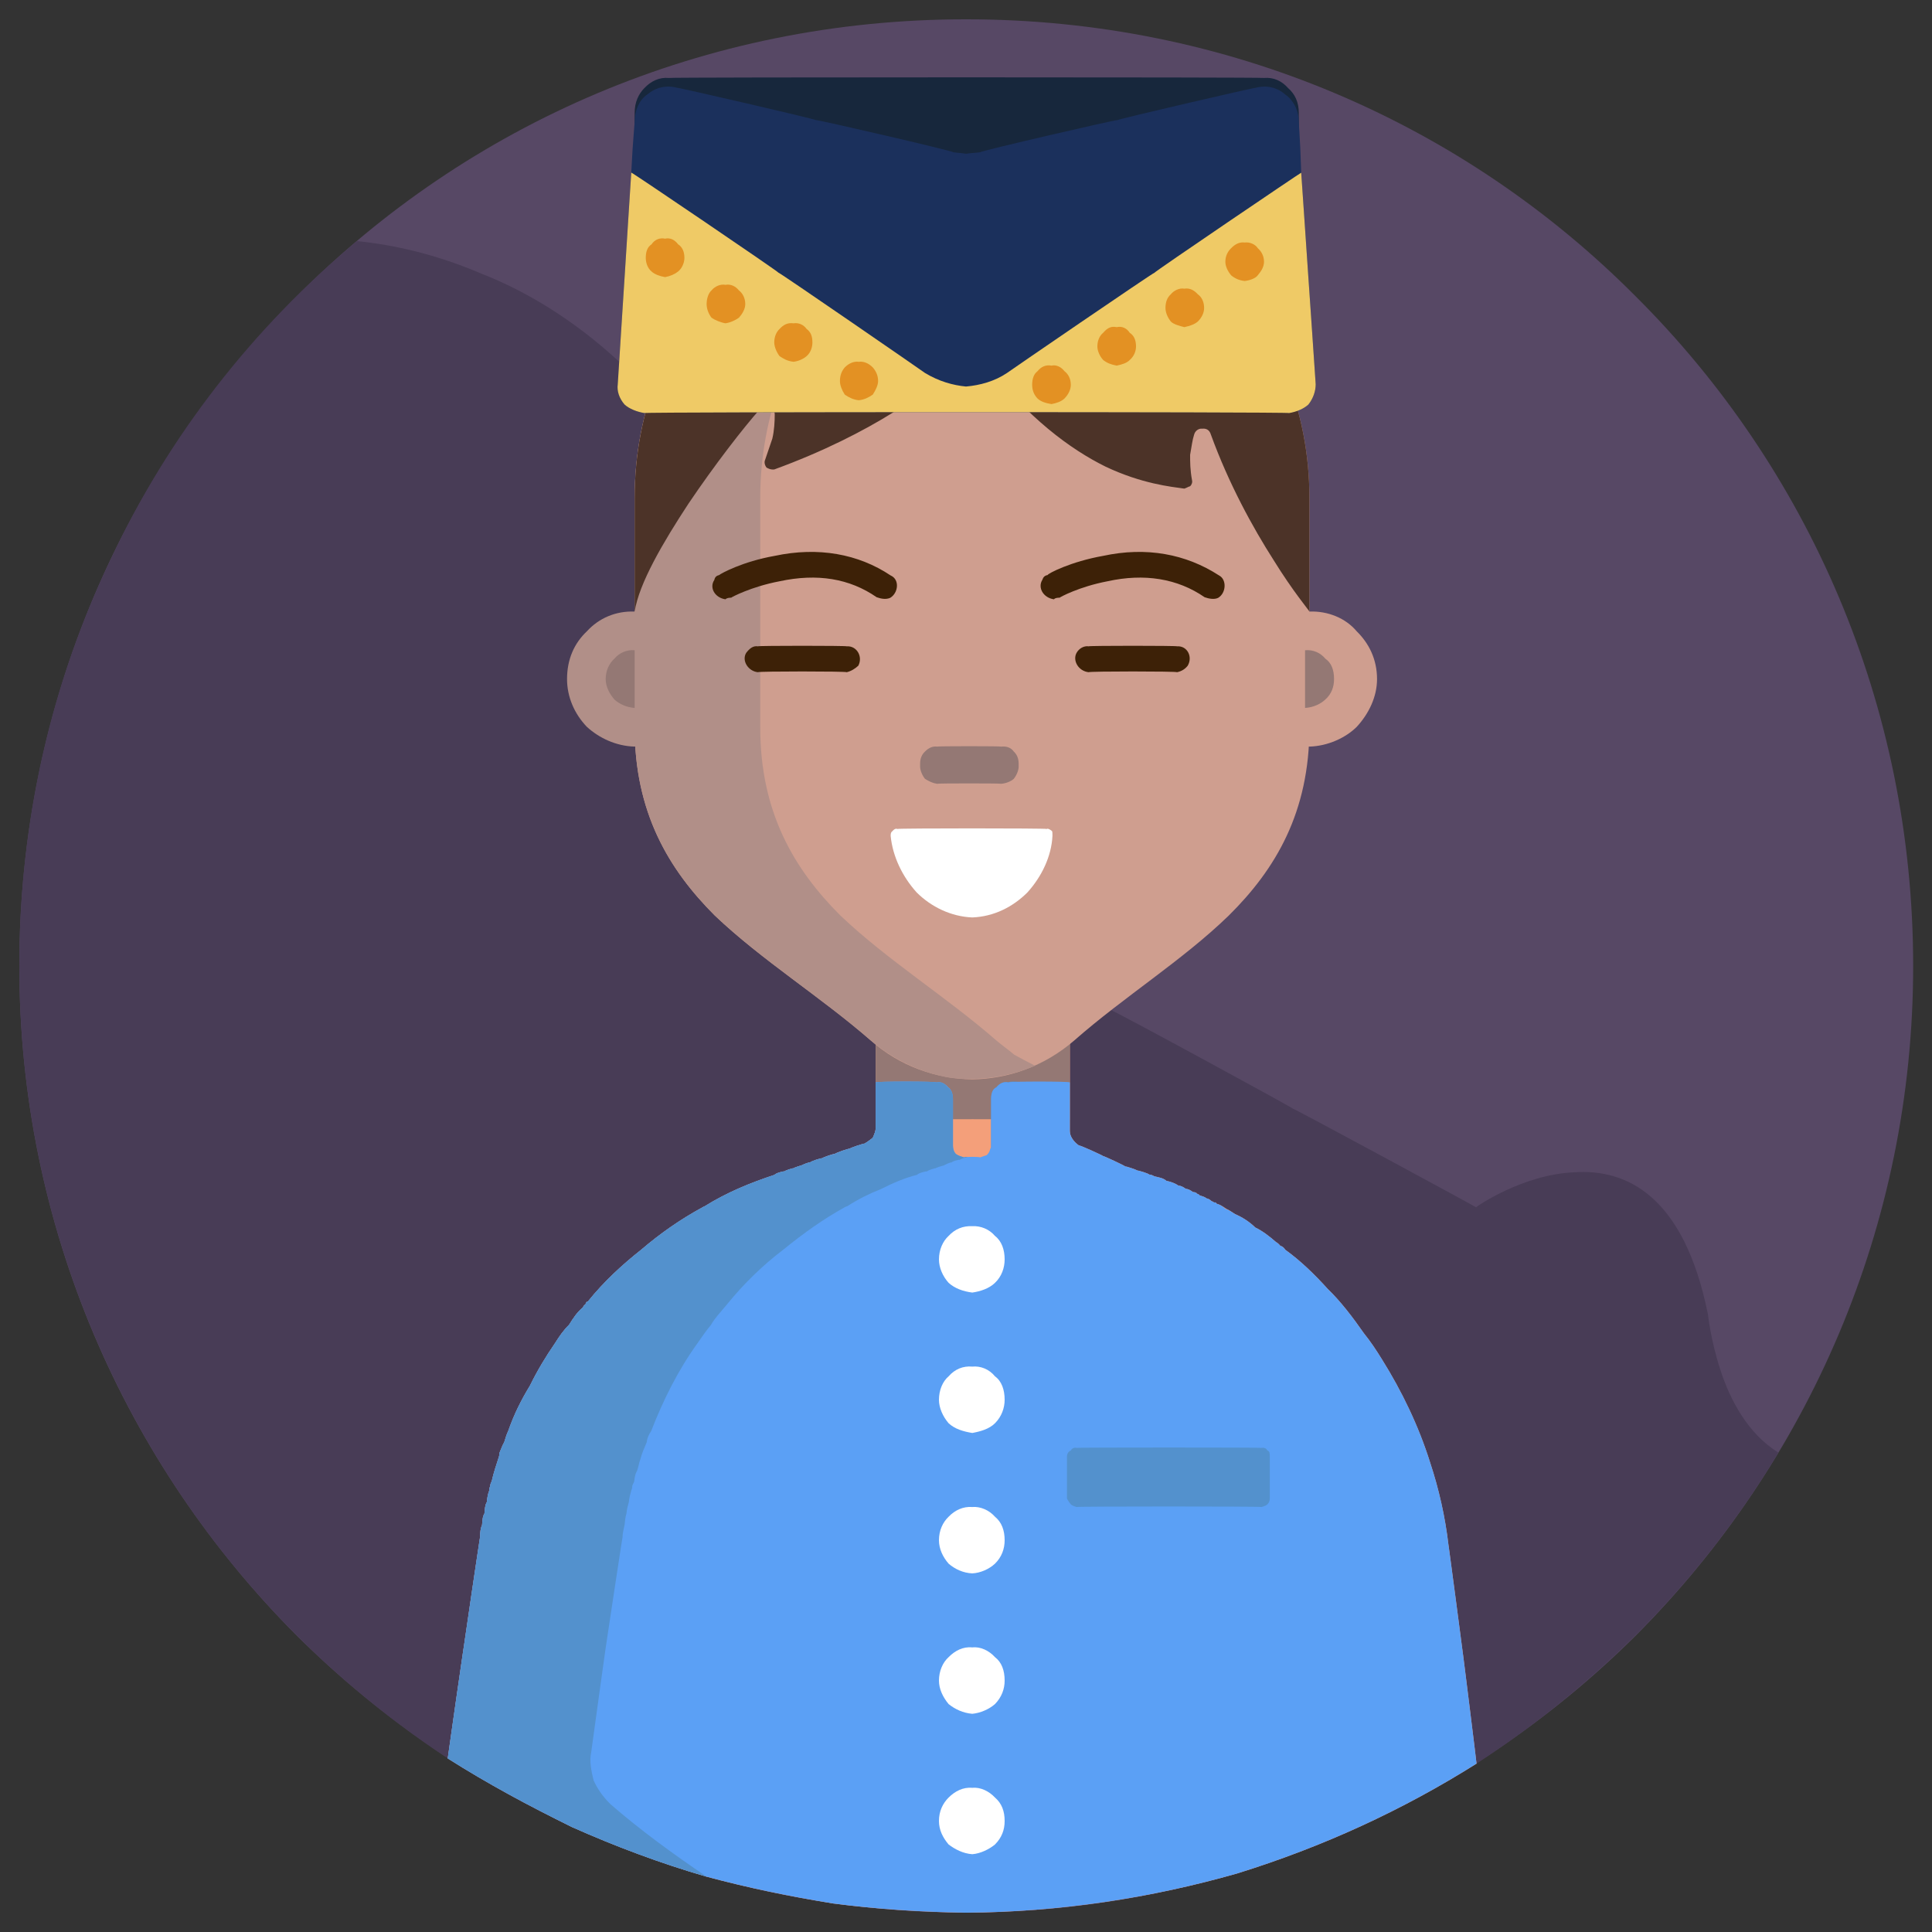 <svg xmlns="http://www.w3.org/2000/svg" version="1.1" xmlns:xlink="http://www.w3.org/1999/xlink" width="100%" height="100%" id="svgWorkerArea" viewBox="0 0 400 400" xmlns:artdraw="https://artdraw.muisca.co" style="background: white;"><rect x="0" y="0" width="400" height="400" fill="#333333" stroke="none"/><defs id="defsdoc"><pattern id="patternBool" x="0" y="0" width="10" height="10" patternUnits="userSpaceOnUse" patternTransform="rotate(35)"><circle cx="5" cy="5" r="4" style="stroke: none;fill: #ff000070;"></circle></pattern></defs><g id="fileImp-93654524" class="cosito"><path id="pathImp-707635637" class="grouped" style="fill:#574865" d="M396.1 200C396.1 253.967 374.2 302.967 338.7 338.593 303.2 373.867 254.2 395.867 200 396 145.9 395.867 96.9 373.867 61.4 338.593 25.9 302.967 4 253.967 4 200 4 145.767 25.9 96.767 61.4 61.407 96.9 25.667 145.9 3.967 200 4 254.2 3.967 303.2 25.667 338.7 61.407 374.2 96.767 396.1 145.767 396.1 200 396.1 199.867 396.1 199.867 396.1 200"></path><path id="pathImp-158182813" class="grouped" style="fill:#483c56" d="M368.2 300.741C360.4 313.667 351.2 325.667 340.6 336.557 330.2 347.167 318.4 356.867 305.7 365.138 290.4 374.767 273.9 382.367 256.1 387.893 238.3 392.967 219.4 395.867 200 396 190.7 395.867 181.5 395.267 172.5 394.095 163.7 392.667 154.9 390.867 146.3 388.551 136.7 385.767 127.4 382.267 118.4 378.263 109.5 373.867 100.9 369.267 92.7 364.058 65.9 346.367 43.8 322.667 28.4 294.644 12.8 266.367 4 234.167 4 200 4 169.767 10.7 141.267 22.9 115.857 34.9 90.167 52.5 67.767 73.9 49.922 81.5 50.667 90.4 52.667 99.8 56.713 108.9 60.267 118.7 66.167 128 74.713 129.3 75.667 130.4 76.767 131.4 77.924 133.9 80.267 136.3 82.767 138.5 85.515 140 87.167 141.7 89.167 143 91.181 144.5 92.967 146.2 95.167 147.5 97.398 149.3 99.767 150.9 102.467 152.7 105.663 154.4 108.467 155.9 111.667 157.4 114.801 157.7 115.267 157.9 115.767 158.2 116.455 158.4 116.767 158.7 117.467 158.9 118.139 159.4 118.767 159.7 119.467 160 120.596 160.4 121.267 160.9 122.167 161.2 123.115 161.2 122.967 164.4 129.667 164.4 129.803 164.4 129.667 167.7 136.267 167.7 136.491 167.7 136.267 176.4 153.967 176.4 154.173 176.4 153.967 185 171.767 185 171.855 185 171.767 188.8 179.267 188.8 179.473 188.8 179.267 192.5 186.967 192.5 187.091 192.5 186.967 193 188.167 193 188.281 193 188.167 193.7 189.267 193.7 189.472 193.7 189.267 205.4 195.667 205.4 195.811 205.4 195.667 217 201.967 217 202.151 217 201.967 219.4 203.267 219.4 203.338 219.4 203.267 221.5 204.367 221.5 204.524 221.5 204.367 225.9 206.767 225.9 206.829 225.9 206.767 230 208.867 230 209.133 230 208.867 267.7 229.367 267.7 229.545 267.7 229.367 305.6 249.867 305.6 249.956 305.6 249.867 315.2 243.167 325.9 242.714 336.6 241.967 348.6 247.367 353.6 272.06 353.6 271.867 354.1 277.267 356.2 283.658 358.2 289.867 361.9 296.867 368.2 300.741 368.2 300.467 368.2 300.467 368.2 300.741"></path><path id="pathImp-514778389" class="grouped" style="fill:#f49f7a" d="M305.7 365.138C290.4 374.767 273.9 382.367 256.1 387.893 238.3 392.967 219.4 395.867 200 396 190.7 395.867 181.5 395.267 172.5 394.095 163.7 392.667 154.9 390.867 146.3 388.551 136.7 385.767 127.4 382.267 118.4 378.263 109.5 373.867 100.9 369.267 92.7 364.058 92.7 363.867 96 340.967 96 341.135 96 340.967 99.4 317.967 99.4 318.213 99.4 317.267 99.5 316.367 99.8 315.771 99.9 314.767 99.9 313.967 100.3 313.359 100.4 312.367 100.4 311.667 100.8 310.959 100.9 309.967 101 309.367 101.3 308.589 101.3 308.467 101.3 308.367 101.3 308.581 101.3 308.167 101.4 307.867 101.5 307.637 101.5 307.267 101.7 306.867 101.8 306.705 102.2 304.867 102.8 303.167 103.3 301.602 103.4 301.267 103.4 300.867 103.4 300.84 103.8 299.867 104 299.267 104.4 298.577 104.7 297.667 104.9 296.867 105.2 296.33 106.4 292.867 107.9 289.867 109.7 286.921 111.3 283.667 113 280.867 114.9 278.108 115.8 276.667 116.7 275.367 117.8 274.312 118.7 272.867 119.5 271.667 120.7 270.666 120.8 270.367 121 270.167 121.2 270.073 121.3 269.767 121.4 269.467 121.7 269.48 125 265.367 128.8 261.867 132.8 258.705 136.7 255.367 141 252.367 145.5 249.94 145.5 249.867 145.5 249.867 145.5 249.933 145.8 249.767 145.8 249.767 145.9 249.741 150.5 246.867 155.4 244.867 160.4 243.226 160.4 242.967 162.4 242.367 162.4 242.56 162.4 242.367 164.3 241.767 164.3 241.894 164.3 241.767 164.3 241.767 164.3 241.894 164.3 241.767 164.3 241.767 164.3 241.893 164.3 241.767 164.3 241.767 164.3 241.886 164.3 241.767 165.9 241.267 165.9 241.3 165.9 241.267 167.7 240.467 167.7 240.714 167.7 240.467 170.2 239.667 170.2 239.826 170.2 239.667 172.8 238.767 172.8 238.938 172.8 238.767 175.9 237.667 175.9 237.855 175.9 237.667 179 236.667 179 236.772 179 236.667 179 236.667 179 236.771 179 236.667 179 236.667 179 236.764 179.7 236.367 180.3 235.867 180.7 235.569 181 234.867 181.3 234.167 181.3 233.655 181.3 233.467 181.3 201.967 181.3 202.151 181.3 201.967 221.5 201.967 221.5 202.151 221.5 201.967 221.5 233.967 221.5 234.185 221.5 235.367 222.4 236.467 223.4 237.171 223.4 236.967 228.4 239.267 228.4 239.353 228.4 239.267 233 241.367 233 241.535 233 241.367 235.5 242.267 235.5 242.354 235.5 242.267 237.9 242.967 237.9 243.174 238.3 243.167 238.7 243.367 239 243.541 239.9 243.767 240.8 243.867 241.5 244.479 242.4 244.667 243.3 244.967 244 245.486 244.5 245.467 245 245.767 245.5 246.13 246 246.167 246.4 246.367 247 246.803 247 246.767 247.8 246.867 247.8 247.148 248 247.167 248.2 247.267 248.4 247.499 248.9 247.667 249.4 247.767 249.8 248.107 250.2 248.167 250.5 248.367 250.9 248.732 251 248.667 251.2 248.867 251.4 248.976 251.5 248.867 251.8 248.967 251.9 249.214 252.5 249.367 253.2 249.767 253.9 250.266 254.4 250.467 254.9 250.867 255.7 251.358 257.1 251.967 258.6 252.867 259.9 254.142 261.4 254.867 262.7 255.867 264.2 257.162 264.4 257.267 264.7 257.467 265.1 257.951 265.4 257.967 265.9 258.367 266.1 258.747 269.2 260.967 272.2 263.867 274.9 266.869 277.6 269.467 280.1 272.767 282.4 276.065 283.7 277.667 284.9 279.467 286.1 281.406 290.2 287.967 293.7 295.167 296.1 302.82 297.9 308.267 299.2 313.967 299.9 319.928 299.9 319.767 302.9 342.367 302.9 342.533 302.9 342.367 305.7 364.867 305.7 365.138 305.7 364.867 305.7 364.867 305.7 365.138"></path><path id="pathImp-345619195" class="grouped" style="fill:#947874" d="M221.5 231.868C221.5 231.667 181.3 231.667 181.3 231.868 181.3 231.667 181.3 214.167 181.3 214.346 181.3 214.167 221.5 214.167 221.5 214.346 221.5 214.167 221.5 222.867 221.5 223.107 221.5 222.867 221.5 231.667 221.5 231.868"></path><path id="pathImp-216566315" class="grouped" style="fill:#5391cd" d="M208.4 236.775C208.4 236.667 206.8 237.167 206.8 237.36 206.8 237.167 205 237.867 205 237.946 205.2 237.667 205.2 237.467 205.2 237.572 205.2 237.367 205.2 237.167 205.2 237.181 205.2 236.967 205.2 227.367 205.2 227.528 205.2 226.367 205.5 225.467 206.3 225.108 206.9 224.367 207.8 223.867 208.8 224.103 208.8 223.867 210.9 223.867 210.9 224.103 210.9 223.867 210.9 233.467 210.9 233.662 210.9 234.267 210.5 234.867 210.2 235.57 209.8 235.867 209.3 236.367 208.5 236.768 208.5 236.667 208.4 236.667 208.4 236.775 208.4 236.667 208.4 236.667 208.4 236.775 208.4 236.667 208.4 236.667 208.4 236.775"></path><path id="pathImp-193625136" class="grouped" style="fill:#cf9e8f" d="M271.1 103.098C271.1 102.967 271.1 150.467 271.1 150.614 271.1 168.167 264.1 179.967 254.4 189.557 244.8 198.867 232.7 206.367 222.4 215.43 216.2 220.767 208.8 223.367 201.3 223.482 193.9 223.367 186.3 220.767 180.3 215.43 169.9 206.367 157.8 198.867 148 189.557 138.4 179.967 131.4 168.167 131.4 150.614 131.4 150.467 131.4 102.967 131.4 103.098 131.4 84.967 138.2 68.767 149.3 57.319 160.4 45.467 175.5 38.167 192.4 38.354 192.4 38.167 210.2 38.167 210.2 38.354 226.9 38.167 242.2 45.467 253.3 57.319 264.2 68.767 271.1 84.967 271.1 103.098 271.1 102.967 271.1 102.967 271.1 103.098"></path><path id="pathImp-752320620" class="grouped" style="fill:#b18f88" d="M206.3 215.43C207.4 216.367 208.8 217.367 210 218.376 211.4 219.167 212.8 219.867 214.3 220.647 208.8 222.967 202.8 223.867 196.7 223.146 190.9 222.167 185 219.467 180.3 215.43 169.9 206.367 157.8 198.867 148 189.557 138.4 179.967 131.4 168.167 131.4 150.614 131.4 150.467 131.4 102.967 131.4 103.098 131.4 84.967 138.2 68.767 149.3 57.319 160.4 45.467 175.5 38.167 192.4 38.354 192.4 38.167 210.2 38.167 210.2 38.354 210.9 38.167 211.4 38.167 212.3 38.392 212.9 38.167 213.5 38.167 214.3 38.514 198.4 39.467 184.2 47.067 173.9 58.805 163.7 70.267 157.4 85.767 157.4 103.098 157.4 102.967 157.4 150.467 157.4 150.614 157.4 168.167 164.4 179.967 174 189.557 183.8 198.867 195.9 206.367 206.3 215.43 206.3 215.367 206.3 215.367 206.3 215.43"></path><path id="pathImp-535037693" class="grouped" style="fill:#b18f88" d="M117.4 140.597C117.4 144.267 118.9 147.767 121.5 150.482 124 152.767 127.5 154.467 131.4 154.577 135.3 154.467 138.8 152.767 141.3 150.482 143.8 147.767 145.4 144.267 145.4 140.597 145.4 136.467 143.8 133.167 141.3 130.713 138.8 127.967 135.3 126.467 131.4 126.618 127.5 126.467 124 127.967 121.5 130.713 118.9 133.167 117.4 136.467 117.4 140.597 117.4 140.467 117.4 140.467 117.4 140.597"></path><path id="pathImp-522063589" class="grouped" style="fill:#cf9e8f" d="M257.1 140.597C257.1 144.267 258.7 147.767 261.2 150.482 263.7 152.767 267.2 154.467 271.1 154.577 274.9 154.467 278.6 152.767 280.9 150.482 283.4 147.767 285.1 144.267 285.1 140.597 285.1 136.467 283.4 133.167 280.9 130.713 278.6 127.967 274.9 126.467 271.1 126.618 267.2 126.467 263.7 127.967 261.2 130.713 258.7 133.167 257.1 136.767 257.1 140.597 257.1 140.467 257.1 140.467 257.1 140.597"></path><path id="pathImp-607533286" class="grouped" style="fill:#3d2107" d="M150.2 124.078C148 123.767 146.8 121.667 147.9 120.059 148 119.467 148.4 119.167 148.9 119.056 149.2 118.767 153.7 116.267 160.4 115.085 169.4 113.167 177.7 114.667 184.4 119.145 186.3 119.967 186 122.767 184.3 123.781 183.4 124.167 182.4 123.967 181.5 123.649 175.9 119.767 169.2 118.667 161.4 120.347 155.5 121.467 151.4 123.667 151.4 123.738 151 123.767 150.5 123.767 150.2 124.078 150.2 123.767 150.2 123.767 150.2 124.078M218.2 124.078C216 123.767 214.8 121.667 215.8 120.059 216 119.467 216.3 119.167 216.9 119.056 216.9 118.767 221.7 116.267 228.4 115.085 237.3 113.167 245.5 114.667 252.4 119.145 254 119.967 253.9 122.767 252.2 123.781 251.4 124.167 250.3 123.967 249.4 123.649 243.8 119.767 236.9 118.667 229.3 120.347 223.4 121.467 219.4 123.667 219.4 123.738 218.9 123.767 218.5 123.767 218.2 124.078 218.2 123.767 218.2 123.767 218.2 124.078"></path><path id="pathImp-136219291" class="grouped" style="fill:#947874" d="M207.3 162.275C207.3 162.167 194 162.167 194 162.275 193.2 162.167 192.3 161.767 191.5 161.242 190.9 160.467 190.5 159.467 190.5 158.746 190.5 158.667 190.5 157.967 190.5 158.106 190.5 156.967 190.9 156.167 191.5 155.61 192.3 154.767 193.2 154.467 194 154.576 194 154.467 207.3 154.467 207.3 154.576 208.4 154.467 209.3 154.767 209.9 155.61 210.5 156.167 210.9 156.967 210.9 158.106 210.9 157.967 210.9 158.667 210.9 158.746 210.9 159.467 210.5 160.467 209.9 161.242 209.3 161.767 208.4 162.167 207.3 162.275 207.3 162.167 207.3 162.167 207.3 162.275"></path><path id="pathImp-522490887" class="grouped" style="fill:#fff" d="M185.8 171.628C185.4 171.467 185 171.767 184.8 172.05 184.5 172.267 184.4 172.467 184.4 173.043 184.8 177.267 186.8 181.467 189.8 184.785 192.8 187.767 196.9 189.767 201.3 189.947 205.8 189.767 209.7 187.767 212.7 184.785 215.7 181.467 217.7 177.267 217.9 173.043 217.9 172.467 217.9 172.267 217.8 172.05 217.4 171.767 217 171.467 216.7 171.628 216.7 171.467 185.8 171.467 185.8 171.628 185.8 171.467 185.8 171.467 185.8 171.628"></path><path id="pathImp-961538591" class="grouped" style="fill:#3d2107" d="M175.3 139.173C175.3 138.967 156.9 138.967 156.9 139.173 154.9 138.967 153.5 136.767 154.5 135.153 155.2 134.267 155.9 133.667 156.9 133.813 156.9 133.667 175.3 133.667 175.3 133.813 177.4 133.667 178.7 135.967 177.7 137.833 177 138.467 176.2 138.967 175.3 139.173 175.3 138.967 175.3 138.967 175.3 139.173M243.7 139.173C243.7 138.967 225.4 138.967 225.4 139.173 223.3 138.967 222 136.767 222.9 135.153 223.4 134.267 224.4 133.667 225.4 133.813 225.4 133.667 243.7 133.667 243.7 133.813 245.8 133.667 247 135.967 245.9 137.833 245.4 138.467 244.7 138.967 243.7 139.173 243.7 138.967 243.7 138.967 243.7 139.173"></path><path id="pathImp-258325838" class="grouped" style="fill:#4c3328" d="M271.1 103.098C271.1 102.967 271.1 126.467 271.1 126.618 271.1 126.467 267.7 122.467 263.7 115.983 259.4 109.267 254.4 100.167 250.7 89.973 250.4 88.967 249.7 88.667 248.9 88.757 248.2 88.667 247.4 89.167 247.2 90.092 246.9 90.967 246.7 92.467 246.4 94.168 246.4 95.667 246.4 97.267 246.8 99.451 246.9 99.767 246.8 100.267 246.4 100.672 246 100.767 245.8 100.967 245.2 101.163 242.4 100.767 236.4 100.167 228.9 96.615 221.5 92.967 212.8 86.467 204.2 75.382 203.4 74.267 202.4 73.767 201.2 73.804 199.9 73.467 198.9 73.967 197.9 74.96 195.4 77.467 191 81.267 184.9 85.404 178.7 89.267 170.5 93.467 160.3 97.197 159.5 97.267 159 96.967 158.7 96.805 158.3 96.267 158.2 95.667 158.4 95.23 158.9 93.767 159.4 92.267 159.9 90.824 160.3 89.167 160.4 87.267 160.4 85.832 160.4 84.967 159.9 84.267 159.2 84.189 158.5 83.767 157.8 83.967 157.3 84.757 154 88.467 148 96.167 142.5 104.337 137.3 112.267 132.3 120.767 131.4 126.618 131.4 126.467 131.4 102.967 131.4 103.098 131.4 84.967 138.2 68.767 149.3 57.319 160.3 45.467 175.5 38.167 192.4 38.354 192.4 38.167 210 38.167 210 38.354 226.9 38.167 242.2 45.467 253.3 57.319 264.2 68.767 271.1 84.967 271.1 103.098 271.1 102.967 271.1 102.967 271.1 103.098"></path><path id="pathImp-880681077" class="grouped" style="fill:#17273c" d="M138.5 16.14C138.5 15.967 261.7 15.967 261.7 16.14 263.7 15.967 265.4 16.767 266.7 18.249 268.1 19.467 268.9 21.167 268.9 23.34 268.9 23.167 268.9 38.167 268.9 38.354 268.9 38.167 131.4 38.167 131.4 38.354 131.4 38.167 131.4 23.167 131.4 23.34 131.4 21.167 132.2 19.467 133.4 18.249 134.8 16.767 136.5 15.967 138.5 16.14 138.5 15.967 138.5 15.967 138.5 16.14"></path><path id="pathImp-999641223" class="grouped" style="fill:#1b305c" d="M266.9 85.52C266.9 85.267 133.4 85.267 133.4 85.52 131.9 85.267 130.3 84.667 129.3 83.747 128.2 82.467 127.7 80.967 127.9 79.554 127.9 79.467 129.3 57.567 129.3 57.644 129.3 57.567 130.7 35.567 130.7 35.733 130.7 35.567 131 30.267 131 30.472 131 30.267 131.4 25.167 131.4 25.212 131.4 22.767 132.4 20.667 134 19.57 135.8 18.067 137.9 17.567 140.3 18.195 140.3 18.067 168.9 24.667 168.9 24.861 168.9 24.667 197.4 31.267 197.4 31.527 198.3 31.667 199.2 31.667 200 31.838 201 31.667 201.9 31.667 202.9 31.527 202.9 31.267 231.4 24.667 231.4 24.861 231.4 24.667 259.9 18.067 259.9 18.195 262.2 17.567 264.4 18.067 266.1 19.57 267.7 20.667 268.9 22.767 268.9 25.212 268.9 25.167 269.2 30.267 269.2 30.485 269.2 30.267 269.4 35.667 269.4 35.757 269.4 35.667 270.9 57.567 270.9 57.656 270.9 57.567 272.4 79.467 272.4 79.554 272.4 80.967 271.9 82.467 270.9 83.747 269.9 84.667 268.4 85.267 266.9 85.52 266.9 85.267 266.9 85.267 266.9 85.52"></path><path id="pathImp-904806610" class="grouped" style="fill:#efca66" d="M266.9 85.52C266.9 85.267 133.4 85.267 133.4 85.52 131.9 85.267 130.3 84.667 129.3 83.747 128.2 82.467 127.7 80.967 127.9 79.554 127.9 79.467 129.3 57.567 129.3 57.644 129.3 57.567 130.7 35.567 130.7 35.733 130.7 35.567 161.2 56.267 161.2 56.473 161.2 56.267 191.5 77.167 191.5 77.213 194.4 78.967 197.3 79.767 200 80.027 202.9 79.767 205.9 78.967 208.5 77.213 208.5 77.167 239 56.267 239 56.485 239 56.267 269.4 35.667 269.4 35.757 269.4 35.667 270.9 57.567 270.9 57.656 270.9 57.567 272.4 79.467 272.4 79.554 272.4 80.967 271.9 82.467 270.9 83.747 269.9 84.667 268.4 85.267 266.9 85.52 266.9 85.267 266.9 85.267 266.9 85.52"></path><path id="pathImp-723857120" class="grouped" style="fill:#e39123" d="M133.7 53.396C133.7 54.267 134 55.467 134.9 56.212 135.5 56.767 136.5 57.167 137.7 57.378 138.8 57.167 139.7 56.767 140.4 56.212 141.3 55.467 141.7 54.267 141.7 53.396 141.7 52.167 141.3 51.167 140.4 50.58 139.7 49.667 138.8 49.167 137.7 49.414 136.5 49.167 135.5 49.667 134.9 50.58 134 51.167 133.7 52.167 133.7 53.396 133.7 53.267 133.7 53.267 133.7 53.396M146.3 62.954C146.3 63.967 146.7 64.967 147.3 65.77 148 66.267 149.2 66.767 150.2 66.936 151.3 66.767 152.3 66.267 153 65.77 153.7 64.967 154.3 63.967 154.3 62.954 154.3 61.667 153.7 60.667 153 60.138 152.3 59.267 151.3 58.767 150.2 58.972 149.2 58.767 148 59.267 147.3 60.138 146.7 60.667 146.3 61.767 146.3 62.954 146.3 62.767 146.3 62.767 146.3 62.954M160.3 70.918C160.3 71.767 160.8 72.967 161.4 73.734 162.2 74.267 163 74.767 164.3 74.9 165.4 74.767 166.4 74.267 167 73.734 167.9 72.967 168.2 71.767 168.2 70.918 168.2 69.667 167.9 68.767 167 68.102 166.4 67.267 165.4 66.767 164.3 66.936 163 66.767 162.2 67.267 161.4 68.102 160.7 68.767 160.3 69.767 160.3 70.918 160.3 70.767 160.3 70.767 160.3 70.918M173.9 78.883C173.9 79.767 174.3 80.767 174.9 81.699 175.7 82.267 176.7 82.767 177.8 82.865 178.9 82.767 179.9 82.267 180.7 81.699 181.3 80.767 181.8 79.767 181.8 78.883 181.8 77.667 181.3 76.767 180.7 76.067 179.9 75.267 178.9 74.767 177.8 74.901 176.7 74.767 175.7 75.267 174.9 76.067 174.3 76.767 173.9 77.667 173.9 78.883 173.9 78.767 173.9 78.767 173.9 78.883M261.7 54.193C261.7 55.167 261.2 56.067 260.4 57.009 259.9 57.667 258.7 58.067 257.7 58.175 256.6 58.067 255.7 57.667 254.9 57.009 254.2 56.167 253.7 55.167 253.7 54.193 253.7 52.967 254.2 52.067 254.9 51.377 255.7 50.567 256.6 50.067 257.7 50.211 258.7 50.067 259.9 50.567 260.4 51.377 261.2 52.067 261.7 53.067 261.7 54.193 261.7 54.167 261.7 54.167 261.7 54.193M249.3 63.75C249.3 64.667 248.9 65.667 248 66.566 247.3 67.167 246.4 67.467 245.2 67.732 244.2 67.467 243 67.167 242.4 66.566 241.7 65.667 241.3 64.667 241.3 63.75 241.3 62.467 241.7 61.567 242.4 60.934 243 60.167 244.2 59.567 245.2 59.768 246.4 59.567 247.3 60.167 248 60.934 248.9 61.567 249.3 62.667 249.3 63.75 249.3 63.667 249.3 63.667 249.3 63.75M235.2 71.715C235.2 72.667 234.8 73.767 233.9 74.531 233.3 75.167 232.3 75.467 231.2 75.697 230 75.467 229.2 75.167 228.4 74.531 227.7 73.767 227.2 72.667 227.2 71.715 227.2 70.467 227.7 69.467 228.4 68.899 229.2 67.967 230 67.467 231.2 67.733 232.3 67.467 233.3 67.967 233.9 68.899 234.8 69.467 235.2 70.467 235.2 71.715 235.2 71.667 235.2 71.667 235.2 71.715M221.7 79.679C221.7 80.667 221.2 81.667 220.4 82.495 219.7 83.167 218.7 83.467 217.7 83.661 216.5 83.467 215.5 83.167 214.8 82.495 214 81.667 213.7 80.667 213.7 79.679 213.7 78.467 214 77.467 214.8 76.863 215.5 75.967 216.5 75.467 217.7 75.697 218.7 75.467 219.7 75.967 220.4 76.863 221.2 77.467 221.7 78.467 221.7 79.679 221.7 79.467 221.7 79.467 221.7 79.679"></path><path id="pathImp-903819528" class="grouped" style="fill:#5ba0f5" d="M305.7 365.138C290.4 374.767 273.9 382.367 256.1 387.893 238.3 392.967 219.4 395.867 200 396 190.7 395.867 181.5 395.267 172.5 394.095 163.7 392.667 154.9 390.867 146.3 388.551 136.7 385.767 127.4 382.267 118.4 378.263 109.5 373.867 100.9 369.267 92.7 364.058 92.7 363.867 96 340.967 96 341.135 96 340.967 99.4 317.967 99.4 318.213 99.4 317.267 99.5 316.367 99.8 315.771 99.9 314.767 99.9 313.967 100.3 313.359 100.4 312.367 100.4 311.667 100.8 310.959 100.9 309.967 101 309.367 101.3 308.589 101.3 308.467 101.3 308.367 101.3 308.581 101.3 308.167 101.4 307.867 101.5 307.637 101.5 307.267 101.7 306.867 101.8 306.705 102.2 304.867 102.8 303.167 103.3 301.602 103.4 301.267 103.4 300.867 103.4 300.84 103.8 299.867 104 299.267 104.4 298.577 104.7 297.667 104.9 296.867 105.2 296.33 106.4 292.867 107.9 289.867 109.7 286.921 111.3 283.667 113 280.867 114.9 278.108 115.8 276.667 116.7 275.367 117.8 274.312 118.7 272.867 119.5 271.667 120.7 270.666 120.8 270.367 121 270.167 121.2 270.073 121.3 269.767 121.4 269.467 121.7 269.48 125 265.367 128.8 261.867 132.8 258.705 136.7 255.367 141 252.367 145.5 249.94 145.5 249.867 145.5 249.867 145.5 249.933 145.8 249.767 145.8 249.767 145.9 249.741 150.5 246.867 155.4 244.867 160.4 243.226 160.4 242.967 162.4 242.367 162.4 242.56 162.4 242.367 164.3 241.767 164.3 241.894 164.3 241.767 164.3 241.767 164.3 241.894 164.3 241.767 164.3 241.767 164.3 241.893 164.3 241.767 164.3 241.767 164.3 241.886 164.3 241.767 165.9 241.267 165.9 241.3 165.9 241.267 167.7 240.467 167.7 240.714 167.7 240.467 170.2 239.667 170.2 239.826 170.2 239.667 172.8 238.767 172.8 238.938 172.8 238.767 175.9 237.667 175.9 237.855 175.9 237.667 179 236.667 179 236.772 179 236.667 179 236.667 179 236.771 179 236.667 179 236.667 179 236.764 179.7 236.367 180.3 235.867 180.7 235.569 181 234.867 181.3 234.167 181.3 233.655 181.3 233.467 181.3 223.867 181.3 224.1 181.3 223.867 193.9 223.867 193.9 224.1 194.8 223.867 195.7 224.367 196.3 225.103 196.9 225.467 197.3 226.367 197.3 227.523 197.3 227.367 197.3 236.967 197.3 237.177 197.3 237.667 197.4 238.367 197.9 238.915 198.4 239.267 199 239.467 199.7 239.635 199.7 239.467 202.9 239.467 202.9 239.635 203.4 239.467 203.9 239.267 204.3 239.156 204.7 238.767 204.9 238.367 205 237.943 205.2 237.667 205.2 237.467 205.2 237.572 205.2 237.367 205.2 237.167 205.2 237.177 205.2 236.967 205.2 227.367 205.2 227.523 205.2 226.367 205.5 225.467 206.3 225.106 206.9 224.367 207.7 223.867 208.8 224.101 208.8 223.867 221.5 223.867 221.5 224.101 221.5 223.867 221.5 233.967 221.5 234.185 221.5 235.367 222.4 236.467 223.4 237.171 223.4 236.967 228.4 239.267 228.4 239.352 228.4 239.267 233 241.367 233 241.535 233 241.367 235.5 242.267 235.5 242.354 235.5 242.267 237.9 242.967 237.9 243.173 238.3 243.167 238.7 243.367 239 243.54 239.9 243.767 240.8 243.867 241.5 244.478 242.4 244.667 243.3 244.967 244 245.485 244.5 245.467 245 245.767 245.5 246.129 246 246.167 246.4 246.367 247 246.802 247 246.767 247.8 246.867 247.8 247.147 248 247.167 248.2 247.267 248.4 247.499 248.9 247.667 249.4 247.767 249.8 248.107 250.2 248.167 250.5 248.367 250.9 248.731 251 248.667 251.2 248.867 251.4 248.976 251.5 248.867 251.8 248.967 251.9 249.214 252.5 249.367 253.2 249.767 253.7 250.266 254.4 250.467 254.9 250.867 255.7 251.357 257.1 251.967 258.6 252.867 259.9 254.141 261.4 254.867 262.7 255.867 264.2 257.161 264.4 257.267 264.7 257.467 265.1 257.95 265.4 257.967 265.9 258.367 266.1 258.746 269.2 260.967 272.2 263.867 274.9 266.868 277.6 269.467 280.1 272.767 282.4 276.064 283.7 277.667 284.9 279.467 286.1 281.405 290.2 287.967 293.7 295.167 296.1 302.82 297.9 308.267 299.2 313.967 299.9 319.927 299.9 319.767 302.9 342.367 302.9 342.532 302.9 342.367 305.7 364.867 305.7 365.138 305.7 364.867 305.7 364.867 305.7 365.138"></path><path id="pathImp-102231176" class="grouped" style="fill:#fff" d="M194.4 260.74C194.4 262.467 195.2 264.267 196.4 265.599 197.7 266.767 199.4 267.367 201.3 267.612 203 267.367 204.8 266.767 206 265.599 207.4 264.267 208 262.467 208 260.74 208 258.767 207.4 256.967 206 255.882 204.8 254.467 203 253.767 201.3 253.869 199.4 253.767 197.7 254.467 196.4 255.882 195.2 256.967 194.4 258.767 194.4 260.74 194.4 260.467 194.4 260.467 194.4 260.74M194.4 289.811C194.4 291.467 195.2 293.267 196.4 294.67 197.7 295.867 199.4 296.367 201.3 296.682 203 296.367 204.8 295.867 206 294.67 207.4 293.267 208 291.467 208 289.811 208 287.767 207.4 285.967 206 284.952 204.8 283.467 203 282.767 201.3 282.94 199.4 282.767 197.7 283.467 196.4 284.952 195.2 285.967 194.4 287.767 194.4 289.811 194.4 289.767 194.4 289.767 194.4 289.811M194.4 318.881C194.4 320.667 195.2 322.367 196.4 323.74 197.7 324.867 199.4 325.667 201.3 325.752 203 325.667 204.8 324.867 206 323.74 207.4 322.367 208 320.667 208 318.881 208 316.867 207.4 315.167 206 314.022 204.8 312.667 203 311.867 201.3 312.009 199.4 311.867 197.7 312.667 196.4 314.022 195.2 315.167 194.4 316.867 194.4 318.881 194.4 318.767 194.4 318.767 194.4 318.881M194.4 347.952C194.4 349.667 195.2 351.367 196.4 352.81 197.7 353.867 199.4 354.667 201.3 354.823 203 354.667 204.8 353.867 206 352.81 207.4 351.367 208 349.667 208 347.952 208 345.867 207.4 344.167 206 343.093 204.8 341.767 203 340.867 201.3 341.081 199.4 340.867 197.7 341.767 196.4 343.093 195.2 344.167 194.4 345.967 194.4 347.952 194.4 347.867 194.4 347.867 194.4 347.952M194.4 377.022C194.4 378.867 195.2 380.467 196.4 381.881 197.7 382.867 199.4 383.767 201.3 383.894 203 383.767 204.8 382.867 206 381.881 207.4 380.467 208 378.867 208 377.022 208 374.967 207.4 373.367 206 372.164 204.8 370.867 203 369.967 201.3 370.151 199.4 369.967 197.7 370.867 196.4 372.164 195.2 373.367 194.4 374.967 194.4 377.022 194.4 376.867 194.4 376.867 194.4 377.022"></path><path id="pathImp-988487362" class="grouped" style="fill:#5391cd" d="M199.7 239.636C199.7 239.467 200.3 239.467 200.3 239.636 200.3 239.467 198.7 239.967 198.7 240.176 198.7 239.967 197 240.467 197 240.716 197 240.467 195.4 241.267 195.4 241.302 195.4 241.267 193.7 241.767 193.7 241.887 193.7 241.767 193.7 241.767 193.7 241.894 193.7 241.767 193.7 241.767 193.7 241.895 193.7 241.767 193.7 241.767 193.7 241.895 193.7 241.767 191.9 242.367 191.9 242.561 191.9 242.367 189.9 242.967 189.9 243.227 187.3 243.867 184.8 244.967 182.4 246.18 179.9 247.167 177.7 248.267 175.4 249.743 175.3 249.767 175.2 249.767 174.9 249.934 174.9 249.867 174.9 249.867 174.9 249.942 170.5 252.367 166.3 255.367 162.2 258.707 157.9 261.967 154 265.767 150.5 270.075 150.4 270.167 150.3 270.367 150 270.668 149.2 271.667 148 272.867 147.2 274.314 146.3 275.367 145.4 276.667 144.4 278.11 140.4 283.667 137.3 289.867 134.8 296.332 134.4 296.867 134 297.667 133.9 298.578 133.4 299.767 132.9 300.867 132.5 302.373 132.3 302.867 132.2 303.667 131.9 304.522 131.5 305.167 131.4 305.867 131.3 306.707 131.3 306.867 131 307.267 130.9 307.639 130.9 307.867 130.9 308.167 130.7 308.583 130.7 308.367 130.7 308.467 130.7 308.59 130.5 309.367 130.3 309.967 130.2 310.961 130 311.667 129.8 312.367 129.7 313.36 129.5 313.967 129.4 314.767 129.3 315.772 129.2 316.367 128.9 317.267 128.9 318.214 128.9 317.967 125.5 340.367 125.5 340.505 125.5 340.367 122.4 362.667 122.4 362.796 122 364.467 122.4 366.667 122.9 368.611 123.7 370.367 124.8 371.967 126.3 373.439 126.3 373.367 126.3 373.367 126.3 373.458 132.5 378.867 139.4 383.867 146.3 388.552 136.7 385.767 127.4 382.267 118.4 378.264 109.5 373.867 100.9 369.267 92.7 364.06 92.7 363.867 96 340.967 96 341.137 96 340.967 99.4 317.967 99.4 318.214 99.4 317.267 99.5 316.367 99.8 315.772 99.9 314.767 99.9 313.967 100.3 313.36 100.4 312.367 100.4 311.667 100.8 310.961 100.9 309.967 101 309.367 101.3 308.59 101.3 308.467 101.3 308.367 101.3 308.583 101.3 308.167 101.4 307.867 101.5 307.639 101.5 307.267 101.7 306.867 101.8 306.707 102.2 304.867 102.8 303.167 103.3 301.604 103.4 301.267 103.4 300.867 103.4 300.841 103.8 299.867 104 299.267 104.4 298.578 104.7 297.667 104.9 296.867 105.2 296.332 106.4 292.867 107.9 289.867 109.7 286.922 111.3 283.667 113 280.867 114.9 278.11 115.8 276.667 116.7 275.367 117.8 274.314 118.7 272.867 119.5 271.667 120.7 270.668 120.8 270.367 121 270.167 121.2 270.075 121.3 269.767 121.4 269.467 121.7 269.481 125 265.367 128.8 261.867 132.8 258.707 136.7 255.367 141 252.367 145.5 249.942 145.5 249.867 145.5 249.867 145.5 249.934 145.8 249.767 145.8 249.767 145.9 249.743 150.5 246.867 155.4 244.867 160.4 243.227 160.4 242.967 162.4 242.367 162.4 242.561 162.4 242.367 164.3 241.767 164.3 241.895 164.3 241.767 164.3 241.767 164.3 241.895 164.3 241.767 164.3 241.767 164.3 241.894 164.3 241.767 164.3 241.767 164.3 241.887 164.3 241.767 165.9 241.267 165.9 241.302 165.9 241.267 167.7 240.467 167.7 240.716 167.7 240.467 170.2 239.667 170.2 239.828 170.2 239.667 172.8 238.867 172.8 238.94 172.8 238.867 175.9 237.667 175.9 237.856 175.9 237.667 179 236.667 179 236.773 179 236.667 179 236.667 179 236.772 179 236.667 179 236.667 179 236.765 179.7 236.367 180.3 235.867 180.7 235.57 181 234.867 181.3 234.167 181.3 233.657 181.3 233.467 181.3 223.867 181.3 224.102 181.3 223.867 193.9 223.867 193.9 224.102 194.8 223.867 195.7 224.367 196.2 225.104 196.9 225.467 197.3 226.367 197.3 227.524 197.3 227.367 197.3 236.967 197.3 237.179 197.3 237.667 197.4 238.367 197.9 238.916 198.4 239.267 199 239.467 199.7 239.636 199.7 239.467 199.7 239.467 199.7 239.636M261.2 312.01C261.2 311.867 222.9 311.867 222.9 312.01 222.4 311.867 221.9 311.667 221.7 311.461 221.3 310.967 220.9 310.367 220.9 310.136 220.9 309.867 220.9 301.367 220.9 301.641 220.9 300.867 221.3 300.467 221.7 300.315 221.9 299.867 222.4 299.667 222.9 299.766 222.9 299.667 261.2 299.667 261.2 299.766 261.7 299.667 262.2 299.867 262.4 300.315 262.9 300.467 262.9 300.967 262.9 301.641 262.9 301.367 262.9 309.867 262.9 310.136 262.9 310.367 262.9 310.967 262.4 311.461 262.2 311.667 261.7 311.867 261.2 312.01 261.2 311.867 261.2 311.867 261.2 312.01"></path><path id="pathImp-657821334" class="grouped" style="fill:#947874" d="M131.4 134.624C129.8 134.467 128.2 135.167 127.2 136.374 126.2 137.267 125.4 138.767 125.4 140.597 125.4 142.167 126.2 143.667 127.2 144.821 128.2 145.767 129.8 146.467 131.4 146.571 131.4 146.467 131.4 134.467 131.4 134.624 131.4 134.467 131.4 134.467 131.4 134.624M270.2 146.571C271.9 146.467 273.4 145.767 274.4 144.821 275.7 143.667 276.2 142.167 276.2 140.597 276.2 138.767 275.7 137.267 274.4 136.374 273.4 135.167 271.9 134.467 270.2 134.624 270.2 134.467 270.2 146.467 270.2 146.571 270.2 146.467 270.2 146.467 270.2 146.571"></path></g></svg>